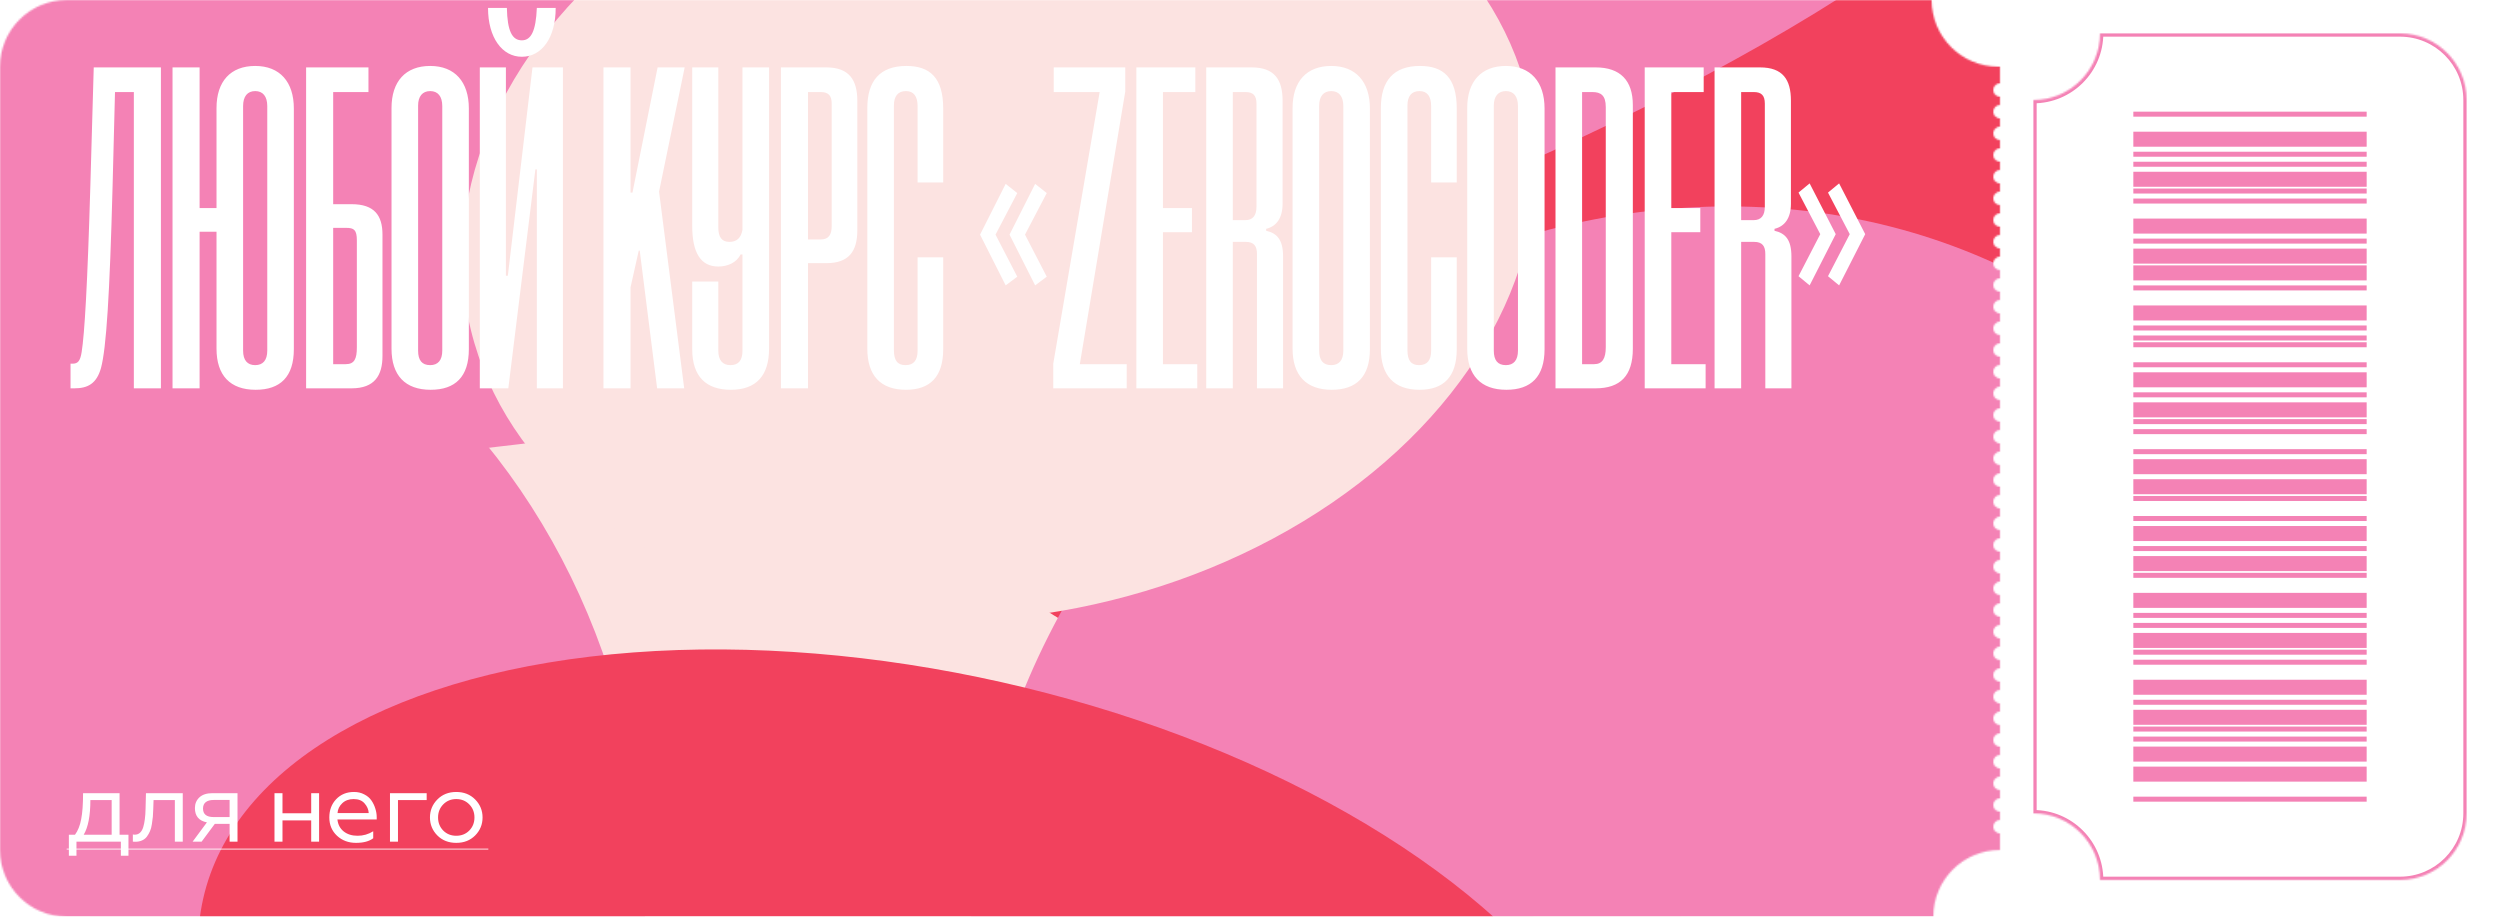 <?xml version="1.0" encoding="UTF-8"?> <svg xmlns="http://www.w3.org/2000/svg" width="1500" height="550" viewBox="0 0 1500 550" fill="none"> <path fill-rule="evenodd" clip-rule="evenodd" d="M1200 40L1200 39.988C1221.63 39.457 1238.99 21.764 1239 0.012C1239.33 0.004 1239.67 0 1240 0H1460C1482.09 0 1500 17.909 1500 40V510C1500 532.091 1482.09 550 1460 550H1240C1240 527.909 1222.09 510 1200 510V500C1202.21 500 1204 498.209 1204 496C1204 493.791 1202.21 492 1200 492V487C1202.21 487 1204 485.209 1204 483C1204 480.791 1202.21 479 1200 479V474C1202.21 474 1204 472.209 1204 470C1204 467.791 1202.21 466 1200 466V461C1202.21 461 1204 459.209 1204 457C1204 454.791 1202.21 453 1200 453V448C1202.21 448 1204 446.209 1204 444C1204 441.791 1202.21 440 1200 440V435C1202.21 435 1204 433.209 1204 431C1204 428.791 1202.21 427 1200 427V422C1202.21 422 1204 420.209 1204 418C1204 415.791 1202.21 414 1200 414V409C1202.21 409 1204 407.209 1204 405C1204 402.791 1202.21 401 1200 401V396C1202.21 396 1204 394.209 1204 392C1204 389.791 1202.21 388 1200 388V383C1202.21 383 1204 381.209 1204 379C1204 376.791 1202.21 375 1200 375V370C1202.21 370 1204 368.209 1204 366C1204 363.791 1202.21 362 1200 362V357C1202.21 357 1204 355.209 1204 353C1204 350.791 1202.21 349 1200 349V344C1202.21 344 1204 342.209 1204 340C1204 337.791 1202.21 336 1200 336V331C1202.21 331 1204 329.209 1204 327C1204 324.791 1202.21 323 1200 323V318C1202.21 318 1204 316.209 1204 314C1204 311.791 1202.21 310 1200 310V305C1202.21 305 1204 303.209 1204 301C1204 298.791 1202.21 297 1200 297V292C1202.21 292 1204 290.209 1204 288C1204 285.791 1202.21 284 1200 284V279C1202.21 279 1204 277.209 1204 275C1204 272.791 1202.21 271 1200 271V266C1202.21 266 1204 264.209 1204 262C1204 259.791 1202.21 258 1200 258V253C1202.21 253 1204 251.209 1204 249C1204 246.791 1202.21 245 1200 245V240C1202.21 240 1204 238.209 1204 236C1204 233.791 1202.21 232 1200 232V227C1202.21 227 1204 225.209 1204 223C1204 220.791 1202.21 219 1200 219V214C1202.21 214 1204 212.209 1204 210C1204 207.791 1202.21 206 1200 206V201C1202.21 201 1204 199.209 1204 197C1204 194.791 1202.21 193 1200 193V188C1202.21 188 1204 186.209 1204 184C1204 181.791 1202.21 180 1200 180V175C1202.21 175 1204 173.209 1204 171C1204 168.791 1202.21 167 1200 167V162C1202.21 162 1204 160.209 1204 158C1204 155.791 1202.21 154 1200 154V149C1202.21 149 1204 147.209 1204 145C1204 142.791 1202.21 141 1200 141V136C1202.21 136 1204 134.209 1204 132C1204 129.791 1202.21 128 1200 128V123C1202.21 123 1204 121.209 1204 119C1204 116.791 1202.21 115 1200 115V110C1202.21 110 1204 108.209 1204 106C1204 103.791 1202.21 102 1200 102V97C1202.21 97 1204 95.209 1204 93C1204 90.791 1202.21 89 1200 89V84C1202.21 84 1204 82.209 1204 80C1204 77.791 1202.21 76 1200 76V71C1202.21 71 1204 69.209 1204 67C1204 64.791 1202.21 63 1200 63V58C1202.21 58 1204 56.209 1204 54C1204 51.791 1202.21 50 1200 50V40Z" fill="white"></path> <mask id="mask0_977_2" style="mask-type:alpha" maskUnits="userSpaceOnUse" x="0" y="0" width="1200" height="550"> <path fill-rule="evenodd" clip-rule="evenodd" d="M40 0H1159C1159 22.091 1176.91 40 1199 40C1199.33 40 1199.67 39.996 1200 39.988V40V50C1197.79 50 1196 51.791 1196 54C1196 56.209 1197.79 58 1200 58V63C1197.79 63 1196 64.791 1196 67C1196 69.209 1197.79 71 1200 71V76C1197.79 76 1196 77.791 1196 80C1196 82.209 1197.79 84 1200 84V89C1197.79 89 1196 90.791 1196 93C1196 95.209 1197.79 97 1200 97V102C1197.79 102 1196 103.791 1196 106C1196 108.209 1197.79 110 1200 110V115C1197.79 115 1196 116.791 1196 119C1196 121.209 1197.79 123 1200 123V128C1197.79 128 1196 129.791 1196 132C1196 134.209 1197.79 136 1200 136V141C1197.79 141 1196 142.791 1196 145C1196 147.209 1197.79 149 1200 149V154C1197.79 154 1196 155.791 1196 158C1196 160.209 1197.79 162 1200 162V167C1197.79 167 1196 168.791 1196 171C1196 173.209 1197.79 175 1200 175V180C1197.79 180 1196 181.791 1196 184C1196 186.209 1197.79 188 1200 188V193C1197.79 193 1196 194.791 1196 197C1196 199.209 1197.79 201 1200 201V206C1197.79 206 1196 207.791 1196 210C1196 212.209 1197.79 214 1200 214V219C1197.79 219 1196 220.791 1196 223C1196 225.209 1197.79 227 1200 227V232C1197.79 232 1196 233.791 1196 236C1196 238.209 1197.79 240 1200 240V245C1197.79 245 1196 246.791 1196 249C1196 251.209 1197.79 253 1200 253V258C1197.79 258 1196 259.791 1196 262C1196 264.209 1197.79 266 1200 266V271C1197.79 271 1196 272.791 1196 275C1196 277.209 1197.79 279 1200 279V284C1197.79 284 1196 285.791 1196 288C1196 290.209 1197.79 292 1200 292V297C1197.79 297 1196 298.791 1196 301C1196 303.209 1197.79 305 1200 305V310C1197.79 310 1196 311.791 1196 314C1196 316.209 1197.79 318 1200 318V323C1197.79 323 1196 324.791 1196 327C1196 329.209 1197.79 331 1200 331V336C1197.79 336 1196 337.791 1196 340C1196 342.209 1197.79 344 1200 344V349C1197.79 349 1196 350.791 1196 353C1196 355.209 1197.79 357 1200 357V362C1197.79 362 1196 363.791 1196 366C1196 368.209 1197.79 370 1200 370V375C1197.79 375 1196 376.791 1196 379C1196 381.209 1197.79 383 1200 383V388C1197.79 388 1196 389.791 1196 392C1196 394.209 1197.79 396 1200 396V401C1197.79 401 1196 402.791 1196 405C1196 407.209 1197.79 409 1200 409V414C1197.79 414 1196 415.791 1196 418C1196 420.209 1197.79 422 1200 422V427C1197.79 427 1196 428.791 1196 431C1196 433.209 1197.79 435 1200 435V440C1197.79 440 1196 441.791 1196 444C1196 446.209 1197.79 448 1200 448V453C1197.79 453 1196 454.791 1196 457C1196 459.209 1197.79 461 1200 461V466C1197.79 466 1196 467.791 1196 470C1196 472.209 1197.79 474 1200 474V479C1197.79 479 1196 480.791 1196 483C1196 485.209 1197.79 487 1200 487V492C1197.79 492 1196 493.791 1196 496C1196 498.209 1197.79 500 1200 500V510C1177.91 510 1160 527.909 1160 550H40C17.909 550 0 532.091 0 510V40C0 17.909 17.909 0 40 0Z" fill="white"></path> </mask> <g mask="url(#mask0_977_2)"> <g filter="url(#filter0_f_977_2)"> <ellipse cx="611.066" cy="204.304" rx="463.913" ry="349.523" transform="rotate(-134.916 611.066 204.304)" fill="#FCE3E1"></ellipse> </g> <g filter="url(#filter1_f_977_2)"> <ellipse cx="1029.13" cy="367.925" rx="321.919" ry="146.409" transform="rotate(143.99 1029.13 367.925)" fill="#FCE3E1"></ellipse> </g> <g filter="url(#filter2_f_977_2)"> <ellipse cx="843.956" cy="32.915" rx="401.026" ry="396.925" transform="rotate(-166.627 843.956 32.915)" fill="#F2415D"></ellipse> </g> <g filter="url(#filter3_f_977_2)"> <ellipse cx="165.4" cy="256.531" rx="624.358" ry="283.959" transform="rotate(49.304 165.4 256.531)" fill="#FCE3E1"></ellipse> </g> <g filter="url(#filter4_f_977_2)"> <ellipse cx="62.77" cy="515.553" rx="321.919" ry="377.999" transform="rotate(-11.491 62.77 515.553)" fill="#F482B5"></ellipse> </g> <g filter="url(#filter5_f_977_2)"> <ellipse cx="583.992" cy="-19.47" rx="223.959" ry="725.269" transform="rotate(-106.392 583.992 -19.47)" fill="#F482B5"></ellipse> </g> <g filter="url(#filter6_f_977_2)"> <ellipse cx="121.166" cy="8.404" rx="228.679" ry="268.516" transform="rotate(112.278 121.166 8.404)" fill="#F482B5"></ellipse> </g> <g filter="url(#filter7_f_977_2)"> <ellipse cx="993.024" cy="531.707" rx="430.818" ry="386.979" transform="rotate(-42.858 993.024 531.707)" fill="#F482B5"></ellipse> </g> <g filter="url(#filter8_f_977_2)"> <ellipse cx="550.027" cy="635.56" rx="438.832" ry="231.915" transform="rotate(12.676 550.027 635.56)" fill="#F2415D"></ellipse> </g> <g filter="url(#filter9_f_977_2)"> <ellipse cx="599.532" cy="127.279" rx="324.869" ry="242.042" transform="rotate(-11.146 599.532 127.279)" fill="#FCE3E1"></ellipse> </g> </g> <path d="M96.55 233H80.31V55.23H69L67.55 111.78C65.81 177.32 63.78 208.93 60.59 220.82C57.98 230.1 52.76 233 44.64 233H42.32V218.21H43.48C46.67 218.21 48.12 216.76 48.99 211.25C50.73 200.52 52.47 171.23 54.21 111.49L56.24 40.44H96.55V233ZM119.759 233H103.519V40.44H119.759V124.83H129.909V64.8C129.909 48.85 138.319 39.57 153.109 39.57C167.899 39.57 176.309 49.14 176.309 65.09V209.51C176.309 226.04 168.189 233.87 153.399 233.87C138.029 233.87 129.909 225.17 129.909 209.22V139.04H119.759V233ZM160.359 210.38V63.64C160.359 57.84 157.749 54.65 153.109 54.65C148.469 54.65 145.859 57.84 145.859 63.64V210.38C145.859 216.18 148.469 219.08 153.109 219.08C157.749 219.08 160.359 216.18 160.359 210.38ZM221.076 40.44V55.23H199.906V122.51H210.926C224.556 122.51 229.486 129.18 229.486 140.78V213.57C229.486 225.17 224.846 233 210.926 233H183.666V40.44H221.076ZM199.906 218.5H207.446C212.666 218.5 214.116 215.31 214.116 208.35V144.26C214.116 137.88 212.376 136.72 207.736 136.72H199.906V218.5ZM281.312 65.09V209.51C281.312 226.04 273.192 233.87 258.402 233.87C243.032 233.87 234.912 225.17 234.912 209.22V64.8C234.912 48.85 243.322 39.57 258.112 39.57C272.902 39.57 281.312 49.14 281.312 65.09ZM265.362 210.38V63.64C265.362 57.84 262.752 54.65 258.112 54.65C253.472 54.65 250.862 57.84 250.862 63.35V210.38C250.862 216.18 253.182 219.08 258.112 219.08C262.752 219.08 265.362 216.18 265.362 210.38ZM313.114 34.06C301.224 34.06 292.814 22.46 292.814 4.77H304.124C304.414 18.69 307.314 24.2 313.114 24.2C318.624 24.2 321.524 18.69 322.104 4.77H333.414C333.414 22.75 325.004 34.06 313.114 34.06ZM337.764 233H322.104V101.63H321.234L304.994 233H287.884V40.44H303.544V165.43H304.704L319.494 40.44H337.764V233ZM410.514 233H394.274L383.834 150.35H383.254L378.324 172.39V233H362.084V40.44H378.324V115.55H379.484L394.564 40.44H410.804L395.434 114.97L410.514 233ZM445.486 210.38V152.67H444.326C442.006 157.6 436.496 159.92 430.986 159.92C420.546 159.92 415.326 151.8 415.326 135.56V40.44H430.986V136.43C430.986 142.23 433.016 145.13 437.656 145.13C442.006 145.13 444.616 142.81 445.486 137.88V40.44H461.436V209.22C461.436 225.17 453.896 233.87 438.526 233.87C423.736 233.87 415.326 226.04 415.326 209.51V168.91H430.986V210.38C430.986 216.18 433.596 219.08 438.236 219.08C443.166 219.08 445.486 216.18 445.486 210.38ZM495.828 157.89H484.808V233H468.568V40.44H495.828C509.458 40.44 514.388 47.98 514.388 60.45V138.17C514.388 150.64 509.458 157.89 495.828 157.89ZM484.808 55.23V143.68H492.348C497.278 143.68 499.018 140.78 499.018 135.56V62.19C499.018 57.55 497.278 55.23 492.348 55.23H484.808ZM550.554 210.38V154.41H565.924V209.51C565.924 226.04 558.094 233.87 543.594 233.87C528.224 233.87 520.394 225.17 520.394 209.22V64.8C520.394 48.56 527.934 39.57 543.884 39.57C557.804 39.57 565.924 46.53 565.924 65.09V109.46H550.554V63.64C550.554 57.84 548.234 54.65 543.594 54.65C538.664 54.65 536.344 57.84 536.344 63.35V210.09C536.344 216.47 538.664 219.08 543.304 219.08C548.234 219.08 550.554 216.18 550.554 210.38ZM603.402 171.23L588.032 140.78L603.402 110.33L610.362 115.84L597.312 140.78L610.362 166.01L603.402 171.23ZM621.092 171.23L605.722 140.78L621.092 110.33L628.052 115.84L615.002 140.78L628.052 166.01L621.092 171.23ZM676.029 233H631.949V218.21L659.789 55.23H632.239V40.44H675.159V54.94L647.899 218.5H676.029V233ZM718.36 233H681.82V40.44H717.2V55.23H697.77V124.83H715.17V139.33H697.77V218.5H718.36V233ZM739.684 233H723.734V40.44H750.994C764.624 40.44 769.554 47.69 769.554 60.45V122.22C769.554 130.92 765.784 135.85 759.694 137.3V138.46C766.074 139.91 769.844 143.68 769.844 153.83V233H754.184V152.38C754.184 147.74 752.444 145.13 747.514 145.13H739.684V233ZM753.894 123.96V62.19C753.894 57.26 751.864 55.23 747.224 55.23H739.684V132.08H747.224C751.574 132.08 753.894 129.47 753.894 123.96ZM821.946 65.09V209.51C821.946 226.04 813.826 233.87 799.036 233.87C783.666 233.87 775.546 225.17 775.546 209.22V64.8C775.546 48.85 783.956 39.57 798.746 39.57C813.536 39.57 821.946 49.14 821.946 65.09ZM805.996 210.38V63.64C805.996 57.84 803.386 54.65 798.746 54.65C794.106 54.65 791.496 57.84 791.496 63.35V210.38C791.496 216.18 793.816 219.08 798.746 219.08C803.386 219.08 805.996 216.18 805.996 210.38ZM858.679 210.38V154.41H874.049V209.51C874.049 226.04 866.219 233.87 851.719 233.87C836.349 233.87 828.519 225.17 828.519 209.22V64.8C828.519 48.56 836.059 39.57 852.009 39.57C865.929 39.57 874.049 46.53 874.049 65.09V109.46H858.679V63.64C858.679 57.84 856.359 54.65 851.719 54.65C846.789 54.65 844.469 57.84 844.469 63.35V210.09C844.469 216.47 846.789 219.08 851.429 219.08C856.359 219.08 858.679 216.18 858.679 210.38ZM926.732 65.09V209.51C926.732 226.04 918.612 233.87 903.822 233.87C888.452 233.87 880.332 225.17 880.332 209.22V64.8C880.332 48.85 888.742 39.57 903.532 39.57C918.322 39.57 926.732 49.14 926.732 65.09ZM910.782 210.38V63.64C910.782 57.84 908.172 54.65 903.532 54.65C898.892 54.65 896.282 57.84 896.282 63.35V210.38C896.282 216.18 898.602 219.08 903.532 219.08C908.172 219.08 910.782 216.18 910.782 210.38ZM957.374 233H933.304V40.44H957.374C972.164 40.44 979.704 48.27 979.704 63.06V209.22C979.704 225.46 972.164 233 957.374 233ZM949.254 218.5H956.504C961.434 218.5 963.464 215.02 963.464 208.35V64.22C963.464 57.26 960.564 55.23 955.344 55.23H949.254V218.5ZM1023.37 233H986.83V40.44H1022.21V55.23H1002.78V124.83H1020.18V139.33H1002.78V218.5H1023.37V233ZM1044.69 233H1028.74V40.44H1056C1069.63 40.44 1074.56 47.69 1074.56 60.45V122.22C1074.56 130.92 1070.79 135.85 1064.7 137.3V138.46C1071.08 139.91 1074.85 143.68 1074.85 153.83V233H1059.19V152.38C1059.19 147.74 1057.45 145.13 1052.52 145.13H1044.69V233ZM1058.9 123.96V62.19C1058.9 57.26 1056.87 55.23 1052.23 55.23H1044.69V132.08H1052.23C1056.58 132.08 1058.9 129.47 1058.9 123.96ZM1085.78 171.23L1079.11 165.72L1092.16 140.49L1079.11 115.55L1085.78 110.04L1101.44 140.49L1085.78 171.23ZM1103.47 171.23L1096.8 165.72L1109.85 140.49L1096.8 115.55L1103.47 110.04L1119.13 140.49L1103.47 171.23Z" fill="white"></path> <path d="M41.32 513.46V500.86H44.98C46.74 498.5 47.98 495.4 48.7 491.56C49.46 487.72 49.84 482.5 49.84 475.9H71.74V500.86H77.08V513.46H72.52V505H45.88V513.46H41.32ZM50.2 500.86H67V480.04H54.22C54.22 489.48 52.88 496.42 50.2 500.86ZM79.714 505V500.68C79.914 500.76 80.314 500.8 80.914 500.8C82.114 500.8 83.134 500.42 83.974 499.66C84.854 498.86 85.514 497.72 85.954 496.24C86.394 494.76 86.714 493.16 86.914 491.44C87.154 489.68 87.294 487.62 87.334 485.26L87.574 475.9H109.654V505H104.914V480.04H92.134L91.954 485.38C91.914 487.18 91.834 488.74 91.714 490.06C91.594 491.38 91.394 492.88 91.114 494.56C90.874 496.2 90.494 497.6 89.974 498.76C89.494 499.88 88.874 500.96 88.114 502C87.354 503 86.374 503.76 85.174 504.28C84.014 504.8 82.674 505.06 81.154 505.06C80.514 505.06 80.034 505.04 79.714 505ZM115.565 505L124.145 493.42C119.345 492.5 116.945 489.64 116.945 484.84C116.945 482.24 117.845 480.1 119.645 478.42C121.445 476.74 124.065 475.9 127.505 475.9H142.505V505H137.765V494.32H128.885L120.965 505H115.565ZM128.165 490.24H137.765V479.98H128.165C126.125 479.98 124.545 480.42 123.425 481.3C122.345 482.18 121.805 483.46 121.805 485.14C121.805 488.54 123.925 490.24 128.165 490.24ZM164.694 505V475.9H169.494V487.96H186.714V475.9H191.454V505H186.714V492.22H169.494V505H164.694ZM213.611 505.72C209.091 505.72 205.291 504.3 202.211 501.46C199.131 498.58 197.591 494.92 197.591 490.48C197.591 486.08 198.951 482.44 201.671 479.56C204.431 476.64 208.011 475.18 212.411 475.18C214.691 475.18 216.731 475.66 218.531 476.62C220.371 477.54 221.811 478.76 222.851 480.28C223.891 481.8 224.671 483.42 225.191 485.14C225.751 486.86 226.031 488.6 226.031 490.36V491.68H202.451C202.771 494.68 204.011 497.06 206.171 498.82C208.371 500.58 211.171 501.46 214.571 501.46C217.931 501.46 221.051 500.56 223.931 498.76V502.96C221.491 504.8 218.051 505.72 213.611 505.72ZM202.511 487.84H221.231C221.111 485.72 220.291 483.8 218.771 482.08C217.291 480.32 215.091 479.44 212.171 479.44C209.371 479.44 207.091 480.28 205.331 481.96C203.611 483.6 202.671 485.56 202.511 487.84ZM233.985 505V475.9H256.005V480.04H238.785V505H233.985ZM262.415 479.68C265.375 476.68 269.155 475.18 273.755 475.18C278.355 475.18 282.135 476.68 285.095 479.68C288.055 482.68 289.535 486.28 289.535 490.48C289.535 494.68 288.055 498.28 285.095 501.28C282.135 504.24 278.355 505.72 273.755 505.72C269.155 505.72 265.375 504.24 262.415 501.28C259.455 498.28 257.975 494.68 257.975 490.48C257.975 486.28 259.455 482.68 262.415 479.68ZM265.955 498.34C268.035 500.42 270.635 501.46 273.755 501.46C276.875 501.46 279.475 500.42 281.555 498.34C283.635 496.22 284.675 493.6 284.675 490.48C284.675 487.36 283.635 484.74 281.555 482.62C279.475 480.5 276.875 479.44 273.755 479.44C270.635 479.44 268.035 480.5 265.955 482.62C263.875 484.74 262.835 487.36 262.835 490.48C262.835 493.6 263.875 496.22 265.955 498.34Z" fill="white"></path> <line x1="40" y1="509.5" x2="293" y2="509.5" stroke="white" stroke-opacity="0.5"></line> <mask id="path-16-inside-1_977_2" fill="white"> <path fill-rule="evenodd" clip-rule="evenodd" d="M1260 20C1260 42.091 1242.09 60 1220 60V488C1242.09 488 1260 505.909 1260 528H1440C1462.09 528 1480 510.091 1480 488V60C1480 37.909 1462.09 20 1440 20H1260Z"></path> </mask> <path d="M1220 60V58H1218V60H1220ZM1260 20V18H1258V20H1260ZM1220 488H1218V490H1220V488ZM1260 528H1258V530H1260V528ZM1220 62C1243.2 62 1262 43.196 1262 20H1258C1258 40.987 1240.99 58 1220 58V62ZM1222 488V60H1218V488H1222ZM1220 490C1240.99 490 1258 507.013 1258 528H1262C1262 504.804 1243.2 486 1220 486V490ZM1440 526H1260V530H1440V526ZM1478 488C1478 508.987 1460.99 526 1440 526V530C1463.2 530 1482 511.196 1482 488H1478ZM1478 60V488H1482V60H1478ZM1440 22C1460.99 22 1478 39.013 1478 60H1482C1482 36.804 1463.2 18 1440 18V22ZM1260 22H1440V18H1260V22Z" fill="#F482B5" mask="url(#path-16-inside-1_977_2)"></path> <path d="M1420 481H1280L1280 477.995H1420V481ZM1420 468.982H1280L1280 459.968H1420V468.982ZM1420 456.964H1280L1280 447.95H1420V456.964ZM1420 444.946H1280L1280 441.941H1420V444.946ZM1420 438.936H1280L1280 435.932H1420V438.936Z" fill="#F482B5"></path> <path d="M1420 434.884H1280L1280 425.87H1420V434.884ZM1420 422.865H1280L1280 419.861H1420V422.865ZM1420 416.856H1280L1280 407.843H1420V416.856ZM1420 398.829H1280L1280 395.825H1420V398.829ZM1420 392.82H1280L1280 389.815H1420V392.82Z" fill="#F482B5"></path> <path d="M1420 388.767H1280L1280 379.753H1420V388.767ZM1420 376.749H1280L1280 373.744H1420V376.749ZM1420 370.74H1280L1280 367.735H1420V370.74ZM1420 364.731H1280L1280 355.717H1420V364.731ZM1420 346.703H1280L1280 343.699H1420V346.703Z" fill="#F482B5"></path> <path d="M1420 342.651H1280L1280 333.637H1420V342.651ZM1420 330.632H1280L1280 327.628H1420V330.632ZM1420 324.623H1280L1280 315.61H1420V324.623ZM1420 312.605H1280L1280 309.601H1420V312.605ZM1420 300.587H1280L1280 297.582H1420V300.587Z" fill="#F482B5"></path> <path d="M1420 296.534H1280L1280 287.52H1420L1420 296.534ZM1420 284.516H1280L1280 275.502H1420V284.516ZM1420 272.498H1280L1280 269.493H1420V272.498ZM1420 260.48H1280L1280 257.475H1420V260.48ZM1420 254.471H1280L1280 251.466H1420V254.471Z" fill="#F482B5"></path> <path d="M1420 250.418H1280L1280 241.404H1420V250.418ZM1420 238.399H1280L1280 235.395H1420V238.399ZM1420 232.39H1280L1280 223.377H1420V232.39ZM1420 220.372H1280L1280 217.368H1420V220.372ZM1420 208.354H1280L1280 205.349H1420V208.354Z" fill="#F482B5"></path> <path d="M1420 204.301H1280L1280 201.296H1420V204.301ZM1420 198.292H1280L1280 195.287H1420V198.292ZM1420 192.283L1280 192.283L1280 183.269H1420V192.283ZM1420 174.256H1280L1280 171.251H1420V174.256ZM1420 168.247H1280L1280 159.233H1420V168.247Z" fill="#F482B5"></path> <path d="M1420 158.185L1280 158.185L1280 149.171L1420 149.171V158.185ZM1420 146.166L1280 146.166L1280 143.162H1420V146.166ZM1420 140.157H1280L1280 131.144H1420V140.157ZM1420 122.13L1280 122.13L1280 119.126L1420 119.126L1420 122.13ZM1420 116.121L1280 116.121L1280 113.116L1420 113.116V116.121Z" fill="#F482B5"></path> <path d="M1420 112.068L1280 112.068L1280 103.054L1420 103.054V112.068ZM1420 100.05L1280 100.05L1280 97.045L1420 97.045V100.05ZM1420 94.041L1280 94.041L1280 91.036L1420 91.036V94.041ZM1420 88.032L1280 88.032L1280 79.018L1420 79.018V88.032ZM1420 70.004L1280 70.004L1280 67L1420 67V70.004Z" fill="#F482B5"></path> <defs> <filter id="filter0_f_977_2" x="-99.51" y="-506.606" width="1421.15" height="1421.82" filterUnits="userSpaceOnUse" color-interpolation-filters="sRGB"> <feFlood flood-opacity="0" result="BackgroundImageFix"></feFlood> <feBlend mode="normal" in="SourceGraphic" in2="BackgroundImageFix" result="shape"></feBlend> <feGaussianBlur stdDeviation="150" result="effect1_foregroundBlur_977_2"></feGaussianBlur> </filter> <filter id="filter1_f_977_2" x="454.798" y="-155.371" width="1148.67" height="1046.59" filterUnits="userSpaceOnUse" color-interpolation-filters="sRGB"> <feFlood flood-opacity="0" result="BackgroundImageFix"></feFlood> <feBlend mode="normal" in="SourceGraphic" in2="BackgroundImageFix" result="shape"></feBlend> <feGaussianBlur stdDeviation="150" result="effect1_foregroundBlur_977_2"></feGaussianBlur> </filter> <filter id="filter2_f_977_2" x="143.058" y="-664.322" width="1401.8" height="1394.47" filterUnits="userSpaceOnUse" color-interpolation-filters="sRGB"> <feFlood flood-opacity="0" result="BackgroundImageFix"></feFlood> <feBlend mode="normal" in="SourceGraphic" in2="BackgroundImageFix" result="shape"></feBlend> <feGaussianBlur stdDeviation="150" result="effect1_foregroundBlur_977_2"></feGaussianBlur> </filter> <filter id="filter3_f_977_2" x="-595.221" y="-551.905" width="1521.24" height="1616.87" filterUnits="userSpaceOnUse" color-interpolation-filters="sRGB"> <feFlood flood-opacity="0" result="BackgroundImageFix"></feFlood> <feBlend mode="normal" in="SourceGraphic" in2="BackgroundImageFix" result="shape"></feBlend> <feGaussianBlur stdDeviation="150" result="effect1_foregroundBlur_977_2"></feGaussianBlur> </filter> <filter id="filter4_f_977_2" x="-561.634" y="-160.441" width="1248.81" height="1351.99" filterUnits="userSpaceOnUse" color-interpolation-filters="sRGB"> <feFlood flood-opacity="0" result="BackgroundImageFix"></feFlood> <feBlend mode="normal" in="SourceGraphic" in2="BackgroundImageFix" result="shape"></feBlend> <feGaussianBlur stdDeviation="150" result="effect1_foregroundBlur_977_2"></feGaussianBlur> </filter> <filter id="filter5_f_977_2" x="-414.707" y="-616.211" width="1997.4" height="1193.48" filterUnits="userSpaceOnUse" color-interpolation-filters="sRGB"> <feFlood flood-opacity="0" result="BackgroundImageFix"></feFlood> <feBlend mode="normal" in="SourceGraphic" in2="BackgroundImageFix" result="shape"></feBlend> <feGaussianBlur stdDeviation="150" result="effect1_foregroundBlur_977_2"></feGaussianBlur> </filter> <filter id="filter6_f_977_2" x="-442.068" y="-526.47" width="1126.47" height="1069.75" filterUnits="userSpaceOnUse" color-interpolation-filters="sRGB"> <feFlood flood-opacity="0" result="BackgroundImageFix"></feFlood> <feBlend mode="normal" in="SourceGraphic" in2="BackgroundImageFix" result="shape"></feBlend> <feGaussianBlur stdDeviation="150" result="effect1_foregroundBlur_977_2"></feGaussianBlur> </filter> <filter id="filter7_f_977_2" x="281.896" y="-176.141" width="1422.26" height="1415.7" filterUnits="userSpaceOnUse" color-interpolation-filters="sRGB"> <feFlood flood-opacity="0" result="BackgroundImageFix"></feFlood> <feBlend mode="normal" in="SourceGraphic" in2="BackgroundImageFix" result="shape"></feBlend> <feGaussianBlur stdDeviation="150" result="effect1_foregroundBlur_977_2"></feGaussianBlur> </filter> <filter id="filter8_f_977_2" x="-181.165" y="89.594" width="1462.38" height="1091.93" filterUnits="userSpaceOnUse" color-interpolation-filters="sRGB"> <feFlood flood-opacity="0" result="BackgroundImageFix"></feFlood> <feBlend mode="normal" in="SourceGraphic" in2="BackgroundImageFix" result="shape"></feBlend> <feGaussianBlur stdDeviation="150" result="effect1_foregroundBlur_977_2"></feGaussianBlur> </filter> <filter id="filter9_f_977_2" x="-222.668" y="-618.422" width="1644.4" height="1491.4" filterUnits="userSpaceOnUse" color-interpolation-filters="sRGB"> <feFlood flood-opacity="0" result="BackgroundImageFix"></feFlood> <feBlend mode="normal" in="SourceGraphic" in2="BackgroundImageFix" result="shape"></feBlend> <feGaussianBlur stdDeviation="250" result="effect1_foregroundBlur_977_2"></feGaussianBlur> </filter> </defs> </svg> 